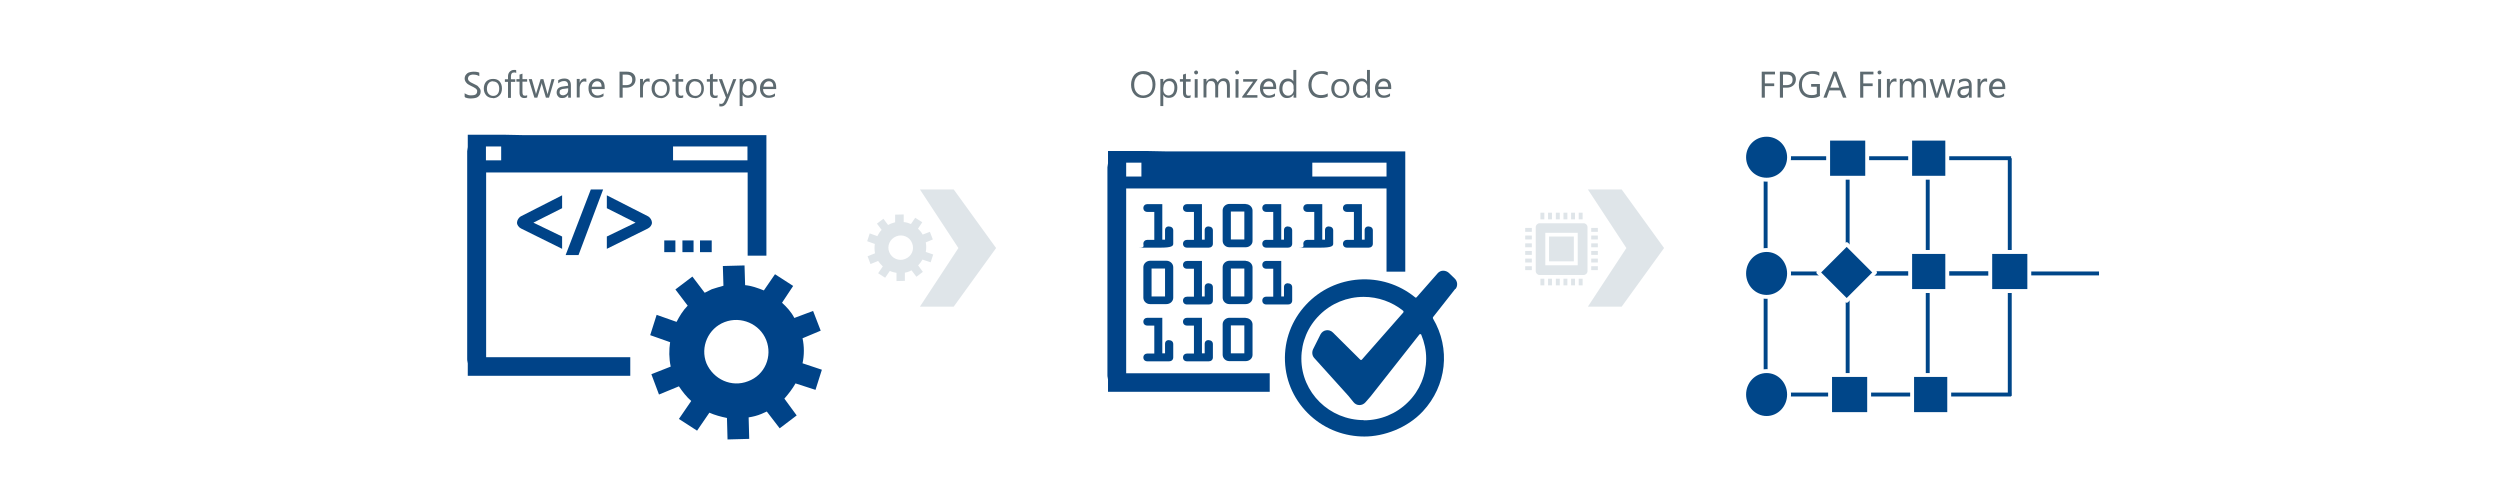 <?xml version="1.0" encoding="UTF-8"?>
<svg id="Ebene_2" data-name="Ebene 2" xmlns="http://www.w3.org/2000/svg" xmlns:xlink="http://www.w3.org/1999/xlink" viewBox="0 0 1280 253.05">
  <defs>
    <style>
      .cls-1, .cls-2 {
        stroke: #fff;
        stroke-linejoin: round;
      }

      .cls-1, .cls-2, .cls-3 {
        stroke-width: 2px;
      }

      .cls-1, .cls-2, .cls-4 {
        fill: #004689;
      }

      .cls-5, .cls-2 {
        fill-rule: evenodd;
      }

      .cls-5, .cls-6 {
        fill: #dfe5e9;
      }

      .cls-7 {
        fill: #fff;
      }

      .cls-8, .cls-3 {
        fill: none;
      }

      .cls-3 {
        stroke: #004689;
        stroke-miterlimit: 8;
      }

      .cls-9 {
        clip-path: url(#clippath-1);
      }

      .cls-10 {
        isolation: isolate;
      }

      .cls-11 {
        fill: #004388;
      }

      .cls-12 {
        clip-path: url(#clippath-2);
      }

      .cls-13 {
        clip-path: url(#clippath);
      }

      .cls-14 {
        fill: #5d6a70;
      }
    </style>
    <clipPath id="clippath">
      <rect class="cls-8" x="567" y="77" width="179" height="147"/>
    </clipPath>
    <clipPath id="clippath-1">
      <rect class="cls-8" x="567" y="77" width="179" height="147"/>
    </clipPath>
    <clipPath id="clippath-2">
      <rect class="cls-8" x="567" y="77" width="179" height="147"/>
    </clipPath>
  </defs>
  <g id="Ebene_1-2" data-name="Ebene 1">
    <rect class="cls-7" width="1280" height="253.05"/>
    <g>
      <path class="cls-6" d="M780.9,120.6h3.4v2h-3.4v-2Z"/>
      <path class="cls-6" d="M780.9,116.7h3.4v2h-3.4v-2Z"/>
      <path class="cls-6" d="M780.9,124.6h3.4v2h-3.4v-2Z"/>
      <path class="cls-6" d="M780.9,136.3h3.4v2h-3.4v-2Z"/>
      <path class="cls-6" d="M780.9,132.4h3.4v2h-3.4v-2Z"/>
      <path class="cls-6" d="M780.9,128.5h3.4v2h-3.4v-2Z"/>
      <path class="cls-6" d="M814.7,132.4h3.4v2h-3.4v-2Z"/>
      <path class="cls-6" d="M814.7,136.3h3.4v2h-3.4v-2Z"/>
      <path class="cls-6" d="M814.7,128.5h3.4v2h-3.4v-2Z"/>
      <path class="cls-6" d="M814.7,116.7h3.4v2h-3.4v-2Z"/>
      <path class="cls-6" d="M814.7,124.6h3.4v2h-3.4v-2Z"/>
      <path class="cls-6" d="M814.7,120.6h3.4v2h-3.4v-2Z"/>
      <path class="cls-6" d="M800.5,108.9h2v3.4h-2v-3.4Z"/>
      <path class="cls-6" d="M808.3,108.9h2v3.4h-2v-3.4Z"/>
      <path class="cls-6" d="M804.4,108.9h2v3.4h-2v-3.4Z"/>
      <path class="cls-6" d="M796.6,108.9h2v3.4h-2v-3.4Z"/>
      <path class="cls-6" d="M788.7,108.9h2v3.4h-2v-3.4Z"/>
      <path class="cls-6" d="M792.6,108.9h2v3.4h-2v-3.4Z"/>
      <path class="cls-6" d="M792.6,142.7h2v3.4h-2v-3.4Z"/>
      <path class="cls-6" d="M788.7,142.7h2v3.4h-2v-3.4Z"/>
      <path class="cls-6" d="M796.6,142.7h2v3.4h-2v-3.4Z"/>
      <path class="cls-6" d="M800.5,142.7h2v3.4h-2v-3.4Z"/>
      <path class="cls-6" d="M804.4,142.7h2v3.4h-2v-3.4Z"/>
      <path class="cls-6" d="M808.3,142.7h2v3.4h-2v-3.4Z"/>
      <path class="cls-6" d="M793.1,121.1h12.7v12.7h-12.7v-12.7Z"/>
      <path class="cls-6" d="M810.8,114.3h-22.5c-1.1,0-2,.9-2,2v22.5c0,1.1.9,2,2,2h22.5c1.1,0,2-.9,2-2v-22.5c0-1.1-.9-2-2-2ZM807.8,135.8h-16.6v-16.6h16.6v16.6Z"/>
    </g>
    <g class="cls-10">
      <path class="cls-14" d="M237.9,49.5v-1.8c.2.2.5.4.8.5s.6.3.9.4c.3.1.7.2,1,.2h.9c1,0,1.7-.2,2.1-.5.5-.4.7-.9.7-1.5s0-.7-.2-.9c-.2-.3-.4-.5-.7-.7s-.6-.4-1-.6-.8-.4-1.2-.6c-.5-.2-.9-.5-1.3-.7-.4-.2-.8-.5-1-.8-.3-.3-.5-.6-.7-1s-.3-.8-.3-1.3.1-1.1.4-1.6c.3-.4.6-.8,1-1.1s.9-.5,1.5-.6,1.1-.2,1.7-.2c1.3,0,2.3.2,2.9.5v1.8c-.8-.5-1.8-.8-3-.8s-.7,0-1,.1c-.3,0-.6.2-.9.3-.3.2-.5.4-.6.6s-.3.6-.3.9,0,.6.2.9c.1.2.3.5.6.7.2.2.5.4.9.6.4.2.8.4,1.2.6.5.2.9.5,1.4.7s.8.5,1.1.9c.3.3.6.7.8,1,.2.4.3.8.3,1.3s-.1,1.2-.4,1.7c-.3.5-.6.8-1,1.1-.4.3-.9.5-1.5.6s-1.2.2-1.8.2h-.8c-.3,0-.6,0-.9-.1-.3,0-.6-.1-.9-.2-.3,0-.5-.2-.7-.3l-.2-.3Z"/>
      <path class="cls-14" d="M252.4,50.2c-1.4,0-2.5-.4-3.4-1.3-.8-.9-1.3-2.1-1.3-3.5s.4-2.8,1.3-3.7c.9-.9,2.1-1.3,3.5-1.3s2.5.4,3.3,1.3c.8.9,1.2,2.1,1.2,3.6s-.4,2.7-1.3,3.6c-.9.9-2,1.4-3.4,1.4l.1-.1ZM252.5,41.6c-1,0-1.8.3-2.3,1-.6.7-.9,1.6-.9,2.8s.3,2,.9,2.7c.6.6,1.3,1,2.3,1s1.7-.3,2.3-1c.5-.6.8-1.5.8-2.7s-.3-2.1-.8-2.7c-.5-.6-1.3-1-2.3-1v-.1Z"/>
      <path class="cls-14" d="M264.2,37.3c-.3-.2-.6-.2-1-.2-1.1,0-1.6.7-1.6,2v1.5h2.2v1.3h-2.2v8.2h-1.5v-8.2h-1.6v-1.3h1.6v-1.5c0-1,.3-1.8.9-2.4.6-.6,1.3-.9,2.2-.9s.8,0,1.1.2v1.4l-.1-.1Z"/>
      <path class="cls-14" d="M269.9,49.9c-.4.2-.8.3-1.4.3-1.7,0-2.5-.9-2.5-2.8v-5.6h-1.6v-1.3h1.6v-2.3l1.5-.5v2.8h2.4v1.3h-2.4v5.4c0,.6.1,1.1.3,1.4.2.3.6.4,1.1.4s.7-.1,1-.3v1.3-.1Z"/>
      <path class="cls-14" d="M283.9,40.5l-2.8,9.5h-1.6l-2-6.8c0-.3-.1-.6-.1-.9h0c0,.2,0,.5-.2.9l-2.1,6.8h-1.5l-2.9-9.5h1.6l2,7.1c0,.2.1.5.1.9h0c0-.3,0-.6.2-.9l2.2-7.1h1.4l2,7.2c0,.2.1.5.1.9h0c0-.2,0-.5.2-.9l1.9-7.2h1.5,0Z"/>
      <path class="cls-14" d="M292.4,50h-1.5v-1.5h0c-.7,1.1-1.6,1.7-2.9,1.7s-1.7-.2-2.2-.8c-.5-.5-.8-1.2-.8-2,0-1.8,1-2.8,3.1-3.1l2.8-.4c0-1.6-.7-2.4-2-2.4s-2.2.4-3.1,1.2v-1.6c.9-.6,2-.9,3.2-.9,2.2,0,3.3,1.2,3.3,3.5v6.2l.1.1ZM290.9,45.2l-2.3.3c-.7,0-1.2.3-1.6.5s-.5.7-.5,1.3.2.8.5,1.1c.3.3.8.4,1.3.4s1.4-.3,1.9-.8.7-1.2.7-2v-.9.1Z"/>
      <path class="cls-14" d="M300.3,42c-.3-.2-.6-.3-1.2-.3s-1.2.3-1.6.9-.7,1.4-.7,2.5v4.8h-1.5v-9.5h1.5v2h0c.2-.7.5-1.2,1-1.6s.9-.6,1.5-.6.7,0,.9.1v1.6l.1.1Z"/>
      <path class="cls-14" d="M309.6,45.6h-6.7c0,1.1.3,1.9.9,2.4.5.6,1.3.9,2.2.9s2.1-.4,3-1.1v1.4c-.8.6-1.9.9-3.3.9s-2.4-.4-3.2-1.3c-.8-.9-1.2-2.1-1.2-3.6s.4-2.7,1.3-3.6c.8-.9,1.9-1.4,3.1-1.4s2.2.4,2.9,1.2c.7.8,1,1.9,1,3.3v.9ZM308,44.3c0-.9-.2-1.6-.6-2-.4-.5-1-.7-1.7-.7s-1.3.3-1.8.8-.8,1.2-.9,2h5.1l-.1-.1Z"/>
      <path class="cls-14" d="M318.8,45v5h-1.6v-13.3h3.7c1.4,0,2.5.3,3.3,1s1.2,1.7,1.2,2.9-.4,2.3-1.3,3.1-2,1.2-3.5,1.2h-1.8v.1ZM318.8,38.1v5.5h1.6c1.1,0,1.9-.2,2.5-.7.6-.5.8-1.2.8-2.1,0-1.8-1-2.6-3.1-2.6h-1.8v-.1Z"/>
      <path class="cls-14" d="M332.7,42c-.3-.2-.6-.3-1.2-.3s-1.2.3-1.6.9-.7,1.4-.7,2.5v4.8h-1.5v-9.5h1.5v2h0c.2-.7.5-1.2,1-1.6s.9-.6,1.5-.6.7,0,.9.1v1.6l.1.1Z"/>
      <path class="cls-14" d="M338.3,50.2c-1.4,0-2.5-.4-3.4-1.3-.8-.9-1.3-2.1-1.3-3.5s.4-2.8,1.3-3.7,2.1-1.3,3.5-1.3,2.5.4,3.3,1.3c.8.9,1.2,2.1,1.2,3.6s-.4,2.7-1.3,3.6-2,1.4-3.4,1.4l.1-.1ZM338.4,41.6c-1,0-1.8.3-2.3,1-.6.7-.9,1.6-.9,2.8s.3,2,.9,2.7c.6.6,1.3,1,2.3,1s1.7-.3,2.3-1c.5-.6.8-1.5.8-2.7s-.3-2.1-.8-2.7c-.5-.6-1.3-1-2.3-1v-.1Z"/>
      <path class="cls-14" d="M349.8,49.9c-.4.2-.8.3-1.4.3-1.7,0-2.5-.9-2.5-2.8v-5.6h-1.6v-1.3h1.6v-2.3l1.5-.5v2.8h2.4v1.3h-2.4v5.4c0,.6.1,1.1.3,1.4.2.3.6.4,1.1.4s.7-.1,1-.3v1.3-.1Z"/>
      <path class="cls-14" d="M355.8,50.2c-1.4,0-2.5-.4-3.4-1.3-.8-.9-1.3-2.1-1.3-3.5s.4-2.8,1.3-3.7,2.1-1.3,3.5-1.3,2.5.4,3.3,1.3c.8.9,1.2,2.1,1.2,3.6s-.4,2.7-1.3,3.6-2,1.4-3.4,1.4l.1-.1ZM356,41.6c-1,0-1.8.3-2.3,1-.6.7-.9,1.6-.9,2.8s.3,2,.9,2.7c.6.6,1.3,1,2.3,1s1.7-.3,2.3-1c.5-.6.8-1.5.8-2.7s-.3-2.1-.8-2.7c-.5-.6-1.3-1-2.3-1v-.1Z"/>
      <path class="cls-14" d="M367.4,49.9c-.4.2-.8.3-1.4.3-1.7,0-2.5-.9-2.5-2.8v-5.6h-1.6v-1.3h1.6v-2.3l1.5-.5v2.8h2.4v1.3h-2.4v5.4c0,.6.1,1.1.3,1.4.2.3.6.4,1.1.4s.7-.1,1-.3v1.3-.1Z"/>
      <path class="cls-14" d="M377,40.5l-4.4,11c-.8,2-1.9,3-3.3,3s-.7,0-1-.1v-1.4c.3.1.6.2.9.2.8,0,1.3-.5,1.7-1.4l.8-1.8-3.7-9.5h1.7l2.6,7.3s0,.3.2.7h0c0-.1,0-.4.2-.7l2.7-7.3h1.6,0Z"/>
      <path class="cls-14" d="M380.2,48.6h0v5.7h-1.5v-13.9h1.5v1.7h0c.7-1.3,1.8-1.9,3.3-1.9s2.2.4,2.9,1.3c.7.9,1,2,1,3.4s-.4,2.9-1.2,3.8c-.8,1-1.8,1.4-3.2,1.4s-2.2-.5-2.8-1.6v.1ZM380.2,44.8v1.3c0,.8.3,1.5.8,2s1.2.8,1.9.8,1.6-.4,2.2-1.1c.5-.7.8-1.7.8-2.9s-.2-1.9-.7-2.5-1.2-.9-2-.9-1.6.3-2.1.9c-.5.6-.8,1.4-.8,2.3l-.1.1Z"/>
      <path class="cls-14" d="M397.4,45.6h-6.7c0,1.1.3,1.9.9,2.4.5.6,1.3.9,2.2.9s2.1-.4,3-1.1v1.4c-.8.6-1.9.9-3.3.9s-2.4-.4-3.2-1.3c-.8-.9-1.2-2.1-1.2-3.6s.4-2.7,1.3-3.6c.8-.9,1.9-1.4,3.1-1.4s2.2.4,2.9,1.2c.7.8,1,1.9,1,3.3v.9ZM395.9,44.3c0-.9-.2-1.6-.6-2-.4-.5-1-.7-1.7-.7s-1.3.3-1.8.8-.8,1.2-.9,2h5.1l-.1-.1Z"/>
    </g>
    <g class="cls-10">
      <path class="cls-14" d="M585.3,50.2c-1.9,0-3.4-.6-4.5-1.9-1.1-1.2-1.7-2.9-1.7-4.9s.6-3.8,1.7-5.1c1.2-1.3,2.7-1.9,4.7-1.9s3.3.6,4.4,1.9c1.1,1.2,1.7,2.9,1.7,4.9s-.6,3.9-1.7,5.1-2.7,1.9-4.6,1.9h0ZM585.4,37.9c-1.4,0-2.5.5-3.4,1.5s-1.3,2.3-1.3,4,.4,3,1.3,4c.9,1,2,1.5,3.3,1.5s2.6-.5,3.5-1.4c.8-1,1.3-2.3,1.3-4s-.4-3.1-1.2-4.1-1.9-1.4-3.4-1.4l-.1-.1Z"/>
      <path class="cls-14" d="M595.6,48.6h0v5.7h-1.5v-13.9h1.5v1.7h0c.7-1.3,1.8-1.9,3.3-1.9s2.2.4,2.9,1.3c.7.9,1,2,1,3.4s-.4,2.9-1.2,3.8c-.8,1-1.8,1.4-3.2,1.4s-2.2-.5-2.8-1.6v.1ZM595.6,44.8v1.3c0,.8.3,1.5.8,2s1.2.8,1.9.8,1.6-.4,2.2-1.1c.5-.7.8-1.7.8-2.9s-.2-1.9-.7-2.5-1.2-.9-2-.9-1.6.3-2.1.9c-.5.6-.8,1.4-.8,2.3l-.1.1Z"/>
      <path class="cls-14" d="M609.6,49.9c-.4.2-.8.3-1.4.3-1.7,0-2.5-.9-2.5-2.8v-5.6h-1.6v-1.3h1.6v-2.3l1.5-.5v2.8h2.4v1.3h-2.4v5.4c0,.6.1,1.1.3,1.4s.6.4,1.1.4.7-.1,1-.3v1.3-.1Z"/>
      <path class="cls-14" d="M612.4,38.1c-.3,0-.5,0-.7-.3-.2-.2-.3-.4-.3-.7s0-.5.3-.7c.2-.2.4-.3.7-.3s.5,0,.7.3c.2.2.3.4.3.7s0,.5-.3.7c-.2.2-.4.3-.7.3ZM613.2,50h-1.5v-9.5h1.5v9.5Z"/>
      <path class="cls-14" d="M629.7,50h-1.5v-5.5c0-1.1-.2-1.8-.5-2.3s-.9-.7-1.6-.7-1.2.3-1.7.9c-.5.6-.7,1.3-.7,2.1v5.4h-1.5v-5.6c0-1.9-.7-2.8-2.2-2.8s-1.2.3-1.7.8c-.4.6-.6,1.3-.6,2.2v5.4h-1.5v-9.5h1.5v1.5h0c.7-1.2,1.7-1.7,3-1.7s1.2.2,1.7.5c.5.4.8.8,1,1.4.7-1.3,1.8-2,3.2-2,2.1,0,3.1,1.3,3.1,3.9v6Z"/>
      <path class="cls-14" d="M633.4,38.1c-.3,0-.5,0-.7-.3-.2-.2-.3-.4-.3-.7s0-.5.3-.7c.2-.2.4-.3.7-.3s.5,0,.7.3c.2.2.3.4.3.7s0,.5-.3.7c-.2.2-.4.3-.7.3ZM634.1,50h-1.5v-9.5h1.5v9.5Z"/>
      <path class="cls-14" d="M643.8,40.9l-5.6,7.8h5.6v1.3h-7.8v-.5l5.6-7.7h-5.1v-1.3h7.3v.4h0Z"/>
      <path class="cls-14" d="M653.4,45.6h-6.7c0,1.1.3,1.9.9,2.4.5.6,1.3.9,2.2.9s2.1-.4,3-1.1v1.4c-.8.6-1.9.9-3.3.9s-2.4-.4-3.2-1.3-1.2-2.1-1.2-3.6.4-2.7,1.3-3.6c.8-.9,1.9-1.4,3.1-1.4s2.2.4,2.9,1.2,1,1.9,1,3.3v.9ZM651.9,44.3c0-.9-.2-1.6-.6-2-.4-.5-1-.7-1.7-.7s-1.3.3-1.8.8-.8,1.2-.9,2h5.1l-.1-.1Z"/>
      <path class="cls-14" d="M663.8,50h-1.5v-1.6h0c-.7,1.2-1.8,1.8-3.3,1.8s-2.1-.4-2.9-1.3c-.7-.9-1.1-2-1.1-3.5s.4-2.8,1.2-3.8c.8-.9,1.8-1.4,3.2-1.4s2.3.5,2.8,1.5h0v-5.9h1.5v14.1l.1.1ZM662.3,45.7v-1.4c0-.8-.3-1.4-.8-1.9s-1.2-.8-1.9-.8-1.7.3-2.2,1-.8,1.6-.8,2.8.3,2,.8,2.6,1.2,1,2.1,1,1.5-.3,2.1-.9c.5-.6.8-1.4.8-2.3l-.1-.1Z"/>
    </g>
    <g class="cls-10">
      <path class="cls-14" d="M679.8,49.4c-1,.5-2.2.8-3.7.8s-3.4-.6-4.5-1.8c-1.1-1.2-1.7-2.8-1.7-4.8s.6-3.8,1.9-5.2,2.9-2,4.9-2,2.3.2,3.1.5v1.7c-1-.5-2-.8-3.2-.8s-2.8.5-3.7,1.5-1.4,2.4-1.4,4.1.4,2.9,1.3,3.9c.9,1,2.1,1.4,3.5,1.4s2.5-.3,3.5-.9v1.6Z"/>
      <path class="cls-14" d="M686.3,50.2c-1.4,0-2.5-.4-3.4-1.3-.8-.9-1.3-2.1-1.3-3.5s.4-2.8,1.3-3.7c.9-.9,2-1.3,3.5-1.3s2.5.4,3.3,1.3c.8.9,1.2,2.1,1.2,3.6s-.4,2.7-1.3,3.6c-.9.9-2,1.4-3.4,1.4l.1-.1ZM686.4,41.6c-1,0-1.8.3-2.3,1-.6.7-.9,1.6-.9,2.8s.3,2,.9,2.7c.6.6,1.3,1,2.3,1s1.7-.3,2.3-1c.5-.6.8-1.5.8-2.7s-.3-2.1-.8-2.7c-.5-.6-1.3-1-2.3-1v-.1Z"/>
      <path class="cls-14" d="M701.5,50h-1.5v-1.6h0c-.7,1.2-1.8,1.8-3.3,1.8s-2.1-.4-2.9-1.3c-.7-.9-1.1-2-1.1-3.5s.4-2.8,1.2-3.8c.8-.9,1.8-1.4,3.2-1.4s2.3.5,2.8,1.5h0v-5.9h1.5v14.1l.1.1ZM700,45.7v-1.4c0-.8-.3-1.4-.8-1.9s-1.2-.8-1.9-.8-1.7.3-2.2,1-.8,1.6-.8,2.8.3,2,.8,2.6,1.2,1,2.1,1,1.5-.3,2.1-.9c.5-.6.8-1.4.8-2.3l-.1-.1Z"/>
      <path class="cls-14" d="M712.3,45.6h-6.7c0,1.1.3,1.9.9,2.4.5.6,1.3.9,2.2.9s2.1-.4,3-1.1v1.4c-.8.6-1.9.9-3.3.9s-2.4-.4-3.2-1.3-1.2-2.1-1.2-3.6.4-2.7,1.3-3.6c.8-.9,1.9-1.4,3.1-1.4s2.2.4,2.9,1.2,1,1.9,1,3.3v.9ZM710.7,44.3c0-.9-.2-1.6-.6-2-.4-.5-1-.7-1.7-.7s-1.3.3-1.8.8-.8,1.2-.9,2h5.1l-.1-.1Z"/>
    </g>
    <g class="cls-10">
      <path class="cls-14" d="M908.8,38.1h-5.2v4.6h4.8v1.4h-4.8v5.9h-1.6v-13.3h6.8v1.4h0Z"/>
      <path class="cls-14" d="M912.9,45v5h-1.6v-13.3h3.7c1.4,0,2.5.3,3.3,1s1.2,1.7,1.2,2.9-.4,2.3-1.3,3.1-2,1.2-3.5,1.2h-1.8v.1ZM912.9,38.1v5.5h1.6c1.1,0,1.9-.2,2.5-.7.6-.5.8-1.2.8-2.1,0-1.8-1-2.6-3.1-2.6h-1.8v-.1Z"/>
      <path class="cls-14" d="M931.9,49.1c-1.3.8-2.8,1.1-4.5,1.1s-3.4-.6-4.6-1.8c-1.2-1.2-1.8-2.8-1.8-4.9s.7-3.7,2-5.1c1.3-1.3,3-2,4.9-2s2.7.2,3.6.7v1.7c-1.1-.7-2.3-1-3.8-1s-2.7.5-3.7,1.5-1.4,2.4-1.4,4,.4,3,1.3,4c.9,1,2.1,1.4,3.6,1.4s1.9-.2,2.7-.6v-3.7h-2.9v-1.4h4.5v6l.1.1Z"/>
      <path class="cls-14" d="M945.3,50h-1.7l-1.4-3.7h-5.6l-1.3,3.7h-1.7l5.1-13.3h1.6l5.1,13.3h-.1ZM941.7,44.9l-2.1-5.7c0-.2-.1-.5-.2-.9h0c0,.4-.1.7-.2.9l-2.1,5.7h4.6Z"/>
      <path class="cls-14" d="M959.2,38.1h-5.2v4.6h4.8v1.4h-4.8v5.9h-1.6v-13.3h6.8v1.4h0Z"/>
      <path class="cls-14" d="M962.3,38.1c-.3,0-.5,0-.7-.3-.2-.2-.3-.4-.3-.7s0-.5.3-.7c.2-.2.4-.3.7-.3s.5,0,.7.3c.2.2.3.4.3.7s0,.5-.3.7c-.2.2-.4.3-.7.3ZM963.1,50h-1.5v-9.5h1.5v9.5Z"/>
      <path class="cls-14" d="M971.1,42c-.3-.2-.6-.3-1.2-.3s-1.2.3-1.6.9c-.4.6-.7,1.4-.7,2.5v4.8h-1.5v-9.5h1.5v2h0c.2-.7.5-1.2,1-1.6s.9-.6,1.5-.6.7,0,.9.1v1.6l.1.1Z"/>
      <path class="cls-14" d="M986.2,50h-1.5v-5.5c0-1.1-.2-1.8-.5-2.3s-.9-.7-1.6-.7-1.2.3-1.7.9c-.5.6-.7,1.3-.7,2.1v5.4h-1.5v-5.6c0-1.9-.7-2.8-2.2-2.8s-1.2.3-1.7.8c-.4.6-.6,1.3-.6,2.2v5.4h-1.5v-9.5h1.5v1.5h0c.7-1.2,1.7-1.7,2.9-1.7s1.2.2,1.7.5c.5.4.8.8,1,1.4.7-1.3,1.8-2,3.2-2,2.1,0,3.1,1.3,3.1,3.9v5.9l.1.1Z"/>
      <path class="cls-14" d="M1001.1,40.5l-2.8,9.5h-1.6l-2-6.8c0-.3-.1-.6-.1-.9h0c0,.2,0,.5-.2.9l-2.1,6.8h-1.5l-2.9-9.5h1.6l2,7.1c0,.2.1.5.1.9h0c0-.3,0-.6.2-.9l2.2-7.1h1.4l2,7.2c0,.2.1.5.1.9h0c0-.2,0-.5.2-.9l1.9-7.2h1.5,0Z"/>
      <path class="cls-14" d="M1009.6,50h-1.5v-1.5h0c-.7,1.1-1.6,1.7-2.9,1.7s-1.7-.2-2.2-.8c-.5-.5-.8-1.2-.8-2,0-1.8,1-2.8,3.1-3.1l2.8-.4c0-1.6-.7-2.4-2-2.4s-2.2.4-3.1,1.2v-1.6c.9-.6,2-.9,3.2-.9,2.2,0,3.3,1.2,3.3,3.5v6.2l.1.1ZM1008.1,45.2l-2.3.3c-.7,0-1.2.3-1.6.5-.4.2-.5.7-.5,1.3s.2.8.5,1.1c.3.3.8.4,1.3.4s1.4-.3,1.9-.8.7-1.2.7-2v-.9.1Z"/>
      <path class="cls-14" d="M1017.5,42c-.3-.2-.7-.3-1.2-.3s-1.2.3-1.6.9-.7,1.4-.7,2.5v4.8h-1.5v-9.5h1.5v2h0c.2-.7.5-1.2,1-1.6s.9-.6,1.5-.6.7,0,.9.1v1.6l.1.1Z"/>
      <path class="cls-14" d="M1026.8,45.6h-6.7c0,1.1.3,1.9.9,2.4.5.6,1.3.9,2.2.9s2.1-.4,2.9-1.1v1.4c-.8.6-1.9.9-3.3.9s-2.4-.4-3.2-1.3-1.2-2.1-1.2-3.6.4-2.7,1.3-3.6c.8-.9,1.9-1.4,3.1-1.4s2.2.4,2.9,1.2c.7.8,1,1.9,1,3.3v.8l.1.1ZM1025.2,44.3c0-.9-.2-1.6-.6-2-.4-.5-1-.7-1.7-.7s-1.3.3-1.8.8-.8,1.2-.9,2h5.1l-.1-.1Z"/>
    </g>
    <g>
      <path class="cls-11" d="M259,69h-19.5v6.3c0,.6-.3,1.5-.3,2.1v106.6c0,.9.3,1.5.3,2.1v6.3h83.2v-9.5h-73.8v-94.6h133.9v42.6h9.6v-61.7h-123.7M344.6,75h38.1v7.1h-38.1v-7.1ZM248.8,75h7.8v7.1h-7.8v-7.1Z"/>
      <path class="cls-11" d="M364.4,129.1v-6h-6v6h6Z"/>
      <path class="cls-11" d="M331.7,110.7l-21-10.7v6.6l14.7,7.4-14.7,7.1v6.3l21-10.4c1.2-.6,2.1-1.8,2.1-3s-.9-2.7-2.1-3.3Z"/>
      <path class="cls-11" d="M417.5,199.7l3.3-10.4-9.9-3.3c.9-4.2.9-8.6,0-12.8l9.3-3.9-3.9-10.1-9.6,3.6c-1.5-3-3.9-5.6-6.3-7.8l5.7-8.6-9.3-6-5.7,8.3c-3-1.2-6.3-2.4-9.6-2.7l-.3-10.1-11.1.3.3,10.1c-2.1.6-4.2,1.2-6,1.8-1.2.6-2.4,1.2-3.6,1.8l-6.3-8.3-8.7,6.6,6.3,8.3c-2.4,2.4-4.2,5.4-5.7,8.3l-10.2-3.6-3.3,10.4,10.2,3.6c-.6,3.9-.6,8.3.3,12.5l-9.9,3.9,3.9,10.4,10.2-4.2c1.8,2.7,3.9,5.4,6.3,7.5l-6.3,9.2,9.3,6,6.3-9.2c2.7,1.2,6,2.1,9,2.7l.3,11,11.1-.3-.3-11c2.1-.3,4.5-.9,6.6-1.8.9-.3,1.8-.9,2.7-1.2l6.6,8.6,8.7-6.6-6.3-8.6c2.1-2.4,4.2-5.1,5.7-7.8l10.2,3.3h0v.1ZM383,195.2c-8.4,3.3-17.7-.9-21.3-9.2-3.3-8.3.9-17.9,9.3-21.1s18,.9,21.3,9.2c3.3,8.3-.6,17.9-9.3,21.1Z"/>
      <path class="cls-11" d="M287.8,100l-21,10.7c-1.2.6-2.1,2.1-2.1,3.3s.9,2.4,2.1,3l21,10.4v-6.3l-14.7-7.1,14.7-7.4v-6.6Z"/>
      <path class="cls-11" d="M296.2,130.6l12.6-33.6h-6.3l-12.9,33.6h6.6,0Z"/>
      <path class="cls-11" d="M355.1,129.1v-6h-5.7v6h5.7Z"/>
      <path class="cls-11" d="M345.8,129.1v-6h-5.7v6h5.7Z"/>
    </g>
    <g class="cls-13">
      <g class="cls-9">
        <g class="cls-12">
          <g>
            <path class="cls-4" d="M588.9,155.7h8.3c1.9,0,3.5-1.4,3.5-3.3h0v-15.6c0-1.8-1.6-3.3-3.5-3.3h-8.3c-1.9,0-3.5,1.5-3.5,3.3v15.6c0,1.8,1.5,3.3,3.4,3.3h.1ZM589.6,137.5h6.9v14.3h-6.9v-14.3Z"/>
            <path class="cls-4" d="M618.9,145c-1.3,0-2.1.7-2.1,2v4.8h-1.4v-18.2h-7.6c-1.2,0-2.1.8-2.1,2s.8,2,2.1,2h3.5v14.3h-3.5c-1.2,0-2.1.8-2.1,2s.8,2,2.1,2h11.1c1.2,0,2.1-.8,2.1-2v-6.8c0-1.2-.8-2-2.1-2h0v-.1Z"/>
            <path class="cls-4" d="M637.8,133.5h-8.3c-1.9,0-3.5,1.5-3.5,3.3v15.6c0,1.8,1.5,3.3,3.4,3.3h8.4c1.9,0,3.5-1.4,3.5-3.2h0v-15.6c0-1.8-1.6-3.3-3.5-3.3h0v-.1ZM637.1,151.8h-6.9v-14.3h6.9v14.3Z"/>
            <path class="cls-4" d="M659.5,145c-1.3,0-2.1.7-2.1,2v4.8h-1.4v-18.2h-7.6c-1.3,0-2.1.8-2.1,2s.8,2,2.1,2h3.5v14.3h-3.5c-1.3,0-2.1.8-2.1,2s.8,2,2.1,2h11.1c1.2,0,2.1-.8,2.1-2v-6.8c0-1.2-.8-2-2.1-2h0v-.1Z"/>
            <path class="cls-4" d="M598.6,174.1c-1.3,0-2.1.7-2.1,2v4.8h-1.4v-18.2h-7.6c-1.2,0-2.1.8-2.1,2s.8,2,2.1,2h3.5v14.3h-3.5c-1.2,0-2.1.8-2.1,2s.8,2,2.1,2h11.1c1.2,0,2.1-.8,2.1-2v-6.8c0-1.2-.8-2-2.1-2h0v-.1Z"/>
            <path class="cls-4" d="M618.9,174.1c-1.3,0-2.1.7-2.1,2v4.8h-1.4v-18.2h-7.6c-1.2,0-2.1.8-2.1,2s.8,2,2.1,2h3.5v14.3h-3.5c-1.2,0-2.1.8-2.1,2s.8,2,2.1,2h11.1c1.2,0,2.1-.8,2.1-2v-6.8c0-1.2-.8-2-2.1-2h0v-.1Z"/>
            <path class="cls-4" d="M637.8,162.7h-8.3c-1.9,0-3.5,1.5-3.5,3.3v15.6c0,1.8,1.5,3.3,3.4,3.3h8.4c1.9,0,3.5-1.4,3.5-3.2h0v-15.6c0-1.8-1.6-3.3-3.5-3.3h0v-.1ZM637.1,180.9h-6.9v-14.3h6.9v14.3Z"/>
            <path class="cls-4" d="M598.6,115.9c-1.3,0-2.1.7-2.1,2v4.8h-1.4v-18.2h-7.6c-1.2,0-2.1.8-2.1,2s.8,2,2.1,2h3.5v14.3h-3.5c-1.2,0-2.1.8-2.1,2s.8,2-2.4,2h11.1c5.7,0,6.6-.8,6.6-2v-6.8c0-1.2-.8-2-2.1-2h0v-.1Z"/>
            <path class="cls-4" d="M618.9,115.9c-1.3,0-2.1.7-2.1,2v4.8h-1.4v-18.2h-7.6c-1.2,0-2.1.8-2.1,2s.8,2,2.1,2h3.5v14.3h-3.5c-1.2,0-2.1.8-2.1,2s.8,2,2.1,2h11.1c1.2,0,2.1-.8,2.1-2v-6.8c0-1.2-.8-2-2.1-2h0v-.1Z"/>
            <path class="cls-4" d="M637.8,104.4h-8.3c-1.9,0-3.5,1.5-3.5,3.3v15.6c0,1.8,1.5,3.3,3.4,3.3h8.4c1.9,0,3.5-1.4,3.5-3.2h0v-15.6c0-1.8-1.6-3.3-3.5-3.3h0v-.1ZM637.1,122.6h-6.9v-14.3h6.9v14.3Z"/>
            <path class="cls-4" d="M659.5,115.9c-1.3,0-2.1.7-2.1,2v4.8h-1.4v-18.2h-7.6c-1.3,0-2.1.8-2.1,2s.8,2,2.1,2h3.5v14.3h-3.5c-1.3,0-2.1.8-2.1,2s.8,2,2.1,2h11.1c1.2,0,2.1-.8,2.1-2v-6.8c0-1.2-.8-2-2.1-2h0v-.1Z"/>
            <path class="cls-4" d="M680.5,115.9c-1.3,0-2.1.7-2.1,2v4.8h-1.4v-18.2h-7.6c-1.2,0-2.1.8-2.1,2s.8,2,2.1,2h3.5v14.3h-3.5c-1.2,0-2.1.8-2.1,2s.8,2-2.4,2h11.1c5.7,0,6.6-.8,6.6-2v-6.8c0-1.2-.8-2-2.1-2h0v-.1Z"/>
            <path class="cls-4" d="M700.8,115.9c-1.3,0-2.1.7-2.1,2v4.8h-1.4v-18.2h-7.6c-1.2,0-2.1.8-2.1,2s.8,2,2.1,2h3.5v14.3h-3.5c-1.2,0-2.1.8-2.1,2s.8,2,2.1,2h11.1c1.2,0,2.1-.8,2.1-2v-6.8c0-1.2-.8-2-2.1-2h0v-.1Z"/>
            <path class="cls-11" d="M586.7,77.3h-19.4v6.3c0,.6-.3,1.5-.3,2.1v106.5c0,.9.3,1.5.3,2.1v6.3h82.8v-9.5h-73.5v-94.6h133.3v42.6h9.6v-61.6h-123.1M671.9,83.3h38v7.1h-38v-7.1ZM576.6,83.3h7.8v7.1h-7.8v-7.1Z"/>
            <path class="cls-4" d="M745.2,148c1.3-1.6,1.1-4-.4-5.4l-3-2.9c-.8-.7-1.8-1.1-2.9-1.1s-2.1.5-2.8,1.3l-10.8,12.3c-.2.2-.6.3-.8,0-16.7-13.6-41.2-11.9-55.8,3.8-7.4,7.9-11.2,18.2-10.8,28.9.4,10.8,5.1,20.7,13.1,28,7.8,7.1,17.7,10.6,27.6,10.6s21.9-4.3,29.9-12.9c12.2-13.1,14.3-32.2,5.2-47.5-.1-.2-.1-.5,0-.7l11.4-14.5h0l.1.1ZM698.3,215.1c-17.6,0-32-14.1-32-31.5,0-8.4,3.3-16.4,9.3-22.3,6-6,14.1-9.3,22.6-9.3h0c7.3,0,14.5,2.5,20.2,7.1.2.2.2.3.2.5s0,.3-.2.5l-21.1,24c-.2.2-.3.2-.4.2s-.3,0-.5-.2l-14-13.9c-.9-.9-2.2-1.3-3.4-1.1-1.3.2-2.3,1-2.9,2.1l-3.8,7.6c-.7,1.5-.5,3.3.6,4.5l17.5,19.4,2.6,3.2c.7.9,1.8,1.5,3,1.5s2.3-.5,3.1-1.4l2.7-3.1,24.9-31.6c.2-.3.5-.3.6-.2.1,0,.3,0,.4.3,1.6,3.9,2.5,7.9,2.5,12.2h0c0,8.4-3.3,16.4-9.3,22.3-6,6-14.1,9.3-22.6,9.3h-.1l.1-.1Z"/>
          </g>
        </g>
      </g>
    </g>
    <path class="cls-5" d="M488.3,97h-17.3l19.7,30-19.7,30h17.3l21.7-30-21.7-30Z"/>
    <path class="cls-5" d="M830.3,97h-17.3l19.7,30-19.7,30h17.3l21.7-30-21.7-30Z"/>
    <path class="cls-3" d="M904,87v51.6"/>
    <path class="cls-3" d="M904,148v51.6"/>
    <path class="cls-3" d="M946,87v51.6"/>
    <path class="cls-3" d="M946,148v51.6"/>
    <path class="cls-3" d="M987,87v51.6"/>
    <path class="cls-3" d="M987,148v51.6"/>
    <path class="cls-3" d="M1029,81v121.7"/>
    <path class="cls-3" d="M1029.7,81h-124.6"/>
    <path class="cls-3" d="M1029.7,202h-124.6"/>
    <path class="cls-3" d="M1024.7,140h-124.6"/>
    <path class="cls-3" d="M1074.7,140h-124.6"/>
    <path class="cls-2" d="M893,140c0-6.6,5.1-12,11.5-12s11.5,5.4,11.5,12-5.1,12-11.5,12-11.5-5.4-11.5-12Z"/>
    <path class="cls-2" d="M893,80.5c0-6.4,5.1-11.5,11.5-11.5s11.5,5.1,11.5,11.5-5.1,11.5-11.5,11.5-11.5-5.1-11.5-11.5Z"/>
    <path class="cls-2" d="M893,202c0-6.6,5.1-12,11.5-12s11.5,5.4,11.5,12-5.1,12-11.5,12-11.5-5.4-11.5-12Z"/>
    <path class="cls-2" d="M931,139.5l14.5-14.5,14.5,14.5-14.5,14.5-14.5-14.5Z"/>
    <rect class="cls-1" x="936" y="71" width="20" height="20"/>
    <rect class="cls-1" x="937" y="192" width="20" height="20"/>
    <rect class="cls-1" x="978" y="71" width="19" height="20"/>
    <rect class="cls-1" x="979" y="192" width="19" height="20"/>
    <rect class="cls-1" x="978" y="129" width="19" height="20"/>
    <rect class="cls-1" x="1019" y="129" width="20" height="20"/>
    <path class="cls-6" d="M476.5,134.3l1.3-4-3.8-1.3c.3-1.6.3-3.3,0-4.9l3.6-1.5-1.5-3.9-3.7,1.4c-.6-1.1-1.5-2.2-2.4-3l2.2-3.3-3.6-2.3-2.2,3.2c-1.1-.5-2.4-.9-3.7-1v-3.9c-.1,0-4.4.1-4.4.1v3.9c-.7.2-1.5.5-2.2.7-.5.2-.9.5-1.4.7l-2.4-3.2-3.3,2.5,2.4,3.2c-.9.9-1.6,2-2.2,3.2l-3.9-1.4-1.3,4,3.9,1.4c-.2,1.5-.2,3.2.1,4.8l-3.8,1.5,1.5,4,3.9-1.6c.7,1,1.5,2,2.4,2.8l-2.4,3.5,3.6,2.3,2.4-3.5c1,.5,2.3.8,3.4,1v4.2c.1,0,4.3-.1,4.3-.1v-4.2c.7-.1,1.6-.3,2.4-.7.3-.1.7-.3,1-.5l2.5,3.3,3.3-2.5-2.4-3.3c.8-.9,1.6-1.9,2.2-3l3.9,1.3h0l.3.1ZM463.4,132.6c-3.2,1.3-6.8-.3-8.1-3.5-1.3-3.2.3-6.8,3.6-8.1,3.2-1.3,6.9.3,8.1,3.5,1.3,3.2-.2,6.8-3.6,8.1Z"/>
  </g>
</svg>
